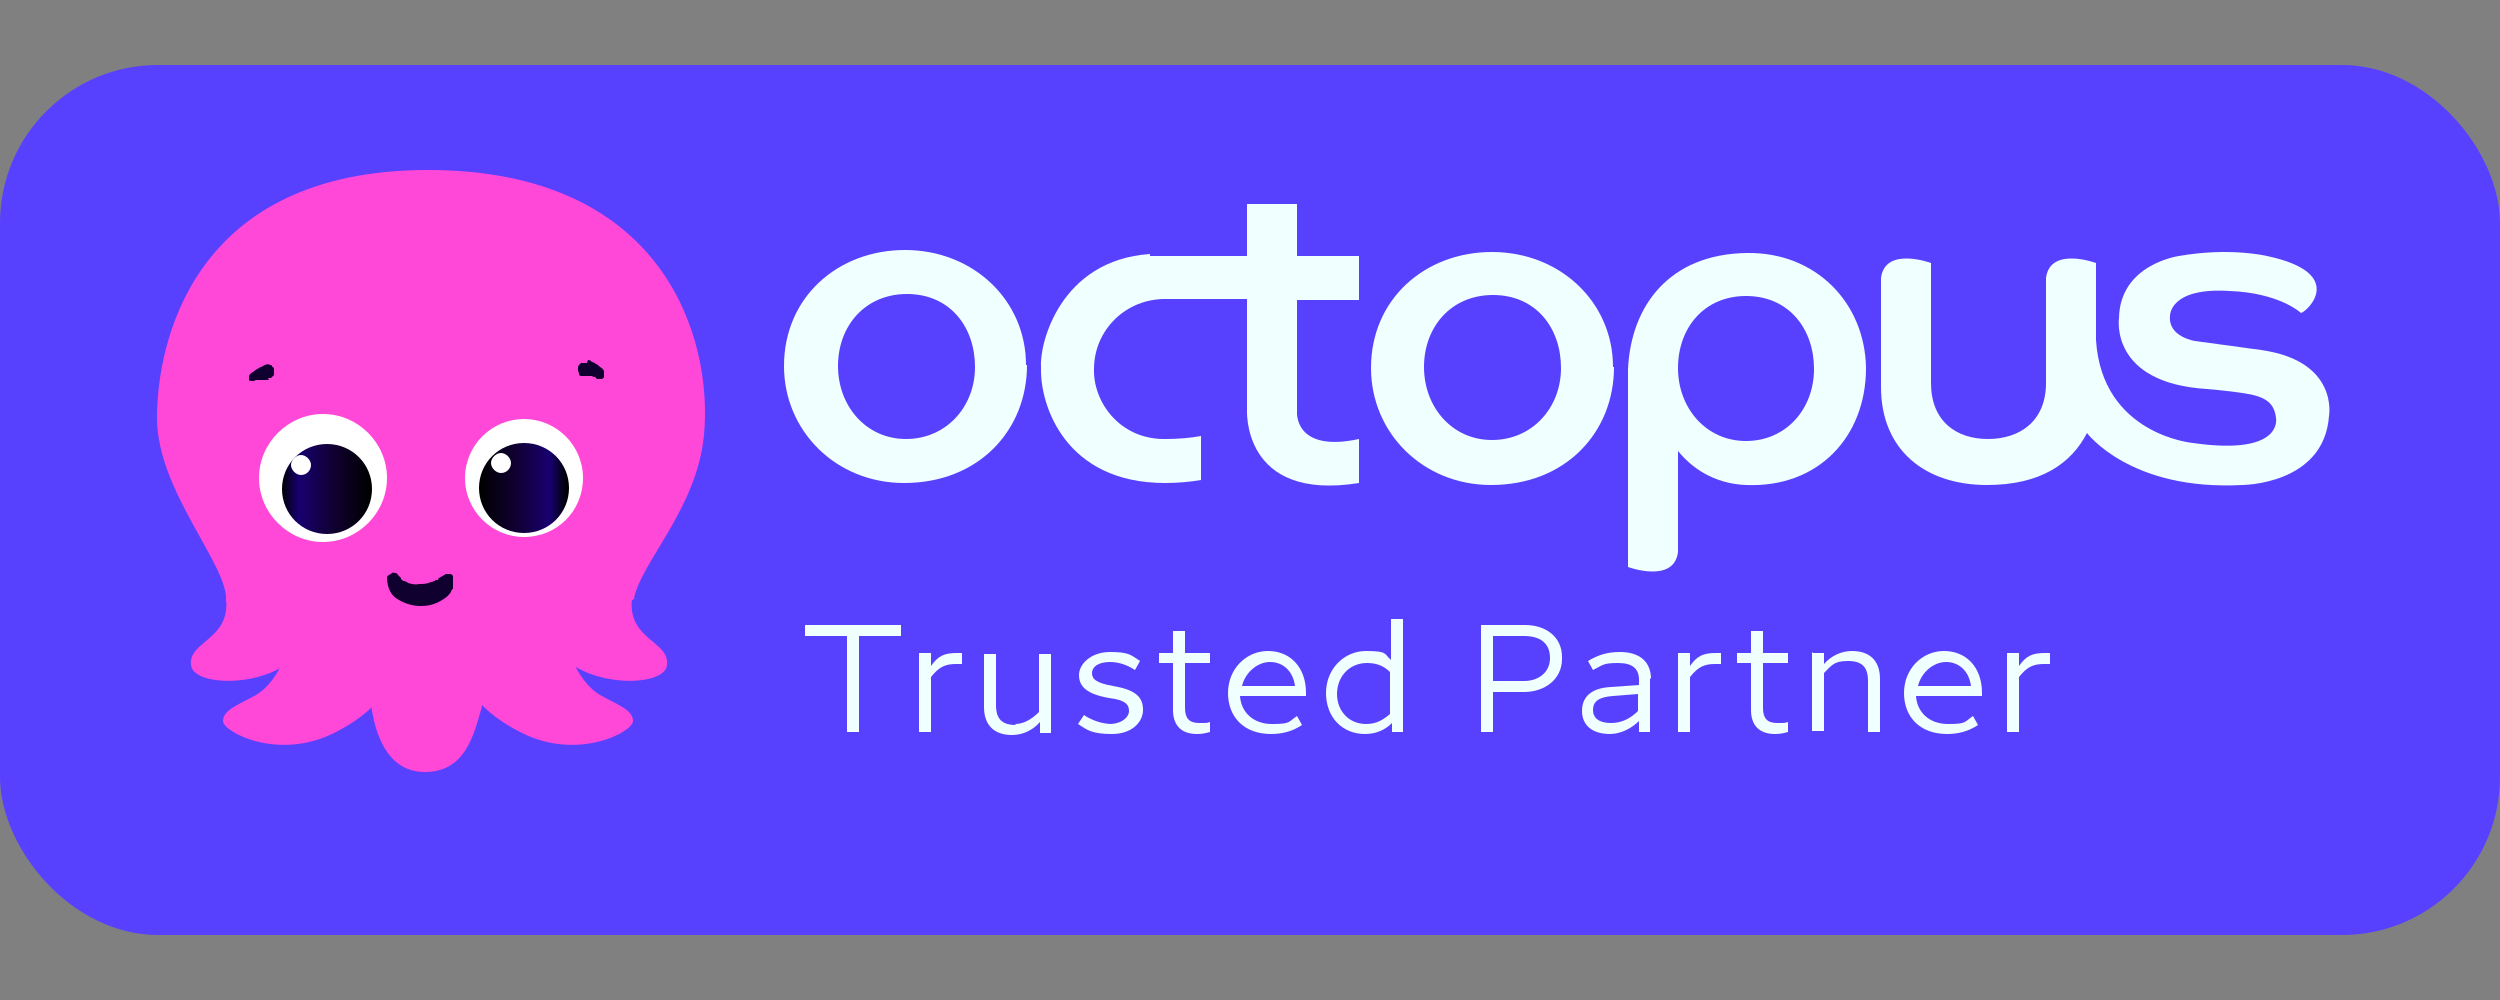 <?xml version="1.0" encoding="UTF-8"?>
<svg xmlns="http://www.w3.org/2000/svg" xmlns:xlink="http://www.w3.org/1999/xlink" id="a" version="1.1" viewBox="0 0 250 100" width="720" height="288">
  <rect x="0" y="0" width="250" height="100" fill="#808080" stroke="none"/>
  <!-- Generator: Adobe Illustrator 29.3.0, SVG Export Plug-In . SVG Version: 2.1.0 Build 146)  -->
  <defs>
    <style>
      .st0 {
        fill: url(#linear-gradient1);
      }

      .st1 {
        fill: #100030;
      }

      .st2 {
        fill: #ff48d8;
      }

      .st3 {
        fill: url(#linear-gradient);
      }

      .st4 {
        fill: #fff;
      }

      .st5 {
        fill: #5840ff;
      }

      .st6 {
        fill: azure;
      }
    </style>
    <linearGradient id="linear-gradient" x1="37" y1="3513.5" x2="28.1" y2="3513.5" gradientTransform="translate(0 -3464.7)" gradientUnits="userSpaceOnUse">
      <stop offset="0" stop-color="#000"/>
      <stop offset=".4" stop-color="#100030"/>
      <stop offset=".8" stop-color="#180070"/>
      <stop offset="1" stop-color="#000"/>
    </linearGradient>
    <linearGradient id="linear-gradient1" x1="48" y1="3513.5" x2="56.7" y2="3513.5" gradientTransform="translate(0 -3464.7)" gradientUnits="userSpaceOnUse">
      <stop offset="0" stop-color="#000"/>
      <stop offset=".4" stop-color="#100030"/>
      <stop offset=".8" stop-color="#180070"/>
      <stop offset="1" stop-color="#000"/>
    </linearGradient>
  </defs>
  <rect class="st5" y="6.5" width="250" height="87" rx="15.8" ry="15.8"/>
  <g>
    <path class="st2" d="M56.7,63.4c0,2,1.3,4.9,3.3,6.1,1.8,1,3.3,1.5,3.3,2.6s-5.5,4-11.1,1.2c-5.6-2.8-6.2-6.2-6.5-7.6,6.2-3.7,11-2.2,11-2.2h0Z"/>
    <path class="st2" d="M63.4,59.8c.8-3.7,6.3-9,7-16.3.9-9.6-3.9-26.5-27.6-26.5s-27.1,17.5-27.1,24.8,7.2,14.8,6.9,18.3c5.9,4.6,28,10,40.9-.3h0Z"/>
    <path class="st2" d="M28.9,63.4c0,2-1.3,4.9-3.3,6.1-1.8,1-3.3,1.5-3.3,2.6s5.5,4,11.1,1.2c5.6-2.8,6.2-6.2,6.5-7.6-6.2-3.7-11-2.2-11-2.2h0Z"/>
    <path class="st2" d="M49.2,64.7s-.5,4-1.1,6.3c-.7,2.3-1.5,6.2-5.6,6.2s-5-4.5-5.3-6.1c-.3-1.7-.8-6.9-.8-6.9,0,0,6.2-5.6,12.7.4h0Z"/>
    <path class="st2" d="M63.2,59.8c-.5,4.2,3.8,4.3,3.5,6.7-.2,2.4-9.2,2.4-11.6-2.3-2.4-4.7,8-4.4,8-4.4h0Z"/>
    <path class="st2" d="M22.6,59.8c.5,4.2-3.8,4.3-3.5,6.7.2,2.4,9.2,2.4,11.6-2.3,2.4-4.7-8-4.4-8-4.4Z"/>
    <path class="st4" d="M32.3,54.2c3.5,0,6.4-2.9,6.4-6.4s-2.9-6.4-6.4-6.4-6.4,2.9-6.4,6.4,2.9,6.4,6.4,6.4Z"/>
    <path class="st3" d="M32.7,53.4c2.5,0,4.5-2,4.5-4.5s-2-4.5-4.5-4.5-4.5,2-4.5,4.5,2,4.5,4.5,4.5Z"/>
    <path class="st4" d="M30.1,47.5c.6,0,1-.5,1-1s-.5-1-1-1-1,.5-1,1,.5,1,1,1h0Z"/>
    <path class="st4" d="M52.4,53.7c3.3,0,5.9-2.6,5.9-5.9s-2.7-5.9-5.9-5.9-5.9,2.6-5.9,5.9,2.7,5.9,5.9,5.9Z"/>
    <path class="st0" d="M52.4,53.3c2.5,0,4.5-2,4.5-4.5s-2-4.5-4.5-4.5-4.5,2-4.5,4.5,2,4.5,4.5,4.5Z"/>
    <path class="st4" d="M50.1,47.3c.6,0,1-.5,1-1s-.5-1-1-1-1,.5-1,1,.5,1,1,1Z"/>
    <path class="st1" d="M58.8,36c.2,0,.3.1.4.2.1,0,.3.1.4.2.1,0,.3.2.4.3.2.1.3.2.4.4,0,0,0,.2,0,.3s0,.2,0,.3-.1.1-.2.2c0,0-.2,0-.3,0h-.2c0,0-.1-.1-.2-.2-.1,0-.2,0-.3-.1-.1,0-.3,0-.4,0-.1,0-.3,0-.4,0-.1,0-.2,0-.3,0s-.2-.1-.2-.2c0,0,0-.2-.1-.3,0,0,0-.2,0-.3s0-.2.1-.3c0,0,.1-.1.2-.2,0,0,.2,0,.3,0,.1,0,.2,0,.3,0h0s0,0,0,0Z"/>
    <path class="st1" d="M26.9,38c-.1,0-.3,0-.4,0-.1,0-.3,0-.4,0-.1,0-.3,0-.4,0,0,0-.2,0-.3.1h-.1c0,0-.1,0-.2,0s-.1,0-.2-.1c0,0,0-.1,0-.2,0,0,0-.2,0-.2.1-.2.2-.3.4-.4.1-.1.3-.2.4-.3.1,0,.3-.2.4-.2.1,0,.3-.2.4-.2h0c.2-.1.4-.1.5,0,0,0,.2,0,.2.1s.1.1.2.2c0,0,0,.2,0,.3s0,.2,0,.3c0,0,0,.2-.1.2,0,0-.1.1-.2.2,0,0-.2,0-.3,0h0Z"/>
    <path class="st1" d="M40.1,57.9c0,0,.2.2.3.2.1,0,.3.1.4.2.4.1.7.2,1.1.1.4,0,.8,0,1.2-.2.2,0,.3-.1.5-.2h.2c0-.1,0-.1.1-.2l.7-.4c.1,0,.2,0,.4,0s.2.1.3.2c0,0,0,0,0,.1,0,.3,0,.5,0,.8,0,0,0,.1,0,.2v.2c-.1,0-.2.2-.2.3-.2.3-.5.6-.9.8-.6.4-1.3.6-2.1.6-.8,0-1.5-.2-2.2-.6-.4-.2-.7-.5-.9-.9-.2-.4-.3-.9-.3-1.3,0-.1,0-.2.2-.3s.2-.1.3-.2.2,0,.3,0c.1,0,.2,0,.3.2l.3.3h0Z"/>
  </g>
  <g>
    <path class="st6" d="M102.7,36.5c0,6.5-4.8,11.8-12.3,11.8-6.8,0-12-5.2-12-11.7,0-6.9,5.4-11.6,12.1-11.6,6.8,0,12.1,5,12.1,11.5h0ZM90.6,43.9c4,0,6.9-3.2,6.9-7.2s-2.5-7.3-6.8-7.3c-4.2,0-6.9,3.2-6.9,7.2,0,4,2.8,7.3,6.8,7.3h0Z"/>
    <path class="st6" d="M161.4,36.7c0,6.5-4.8,11.8-12.3,11.8-6.8,0-12-5.2-12-11.7,0-6.9,5.4-11.6,12.1-11.6,6.8,0,12.1,5,12.1,11.5h0ZM149.2,44c4,0,6.9-3.2,6.9-7.2,0-4-2.5-7.3-6.8-7.3-4.2,0-6.9,3.2-6.9,7.2s2.8,7.3,6.8,7.3h0Z"/>
    <path class="st6" d="M188.1,39s0-8.9,0-11.2c.4-3.2,5-1.5,5-1.5v12c0,3.8,2.5,5.6,5.7,5.6,3.2,0,5.8-1.8,5.8-5.6,0,0,0-8.2,0-10.5.4-3.2,5-1.5,5-1.5v7.7c.6,9.5,9.7,10.3,9.7,10.3,9.1,1.3,8.3-2.5,8.3-2.5-.2-1.9-1.6-2.3-4.1-2.6-1.5-.2-2.8-.3-2.8-.3-9.8-.6-8.8-7.1-8.8-7.1.1-5.4,6-6.2,6-6.2,5.1-.9,8.8,0,8.8,0,8,1.7,4.1,5.5,3.4,5.7,0,0-2.1-2-7.1-2.2-6.1-.4-6,2.5-6,2.5-.2,2.1,2.5,2.5,2.5,2.5l6.6.9c7.8,1.1,6.8,6.6,6.8,6.6-.5,6.9-8.7,6.9-8.7,6.9-11.2.6-15.5-5.2-15.5-5.2-1.6,3.1-4.7,5.2-10,5.2-6.2,0-10.6-3.5-10.6-9.8"/>
    <path class="st6" d="M115,25.4c-9,.6-11.1,9-10.9,11.4-.1,3.7,2.4,11.5,12.4,11.5,1.2,0,2.4-.1,3.6-.3v-4.4c-1.1.2-2.3.3-3.5.3-4.6.1-7.3-3.7-7.2-7,0-3.9,3.2-7.1,7.3-7h8s0,11,0,11c0,0-.6,9.3,11.2,7.4v-4.4c-6.5,1.4-6.2-2.7-6.2-2.7v-11.2s6.2,0,6.2,0v-4.4s-6.2,0-6.2,0v-5.2s-5,0-5,0v5.2s-9.7,0-9.7,0h0Z"/>
    <path class="st6" d="M167.8,55.2c-.4,3.2-5,1.5-5,1.5v-19.8c.3-6.3,4.1-11.5,11.9-11.6,6.9-.1,11.8,5,11.9,11.5,0,6.9-4.8,12-12,11.7-2.6-.1-5-1.2-6.8-3.4,0,0,0,7.8,0,10.1h0ZM174.6,44.1c4,0,6.8-3.2,6.8-7.2,0-4-2.5-7.3-6.8-7.3-4.2,0-6.8,3.2-6.8,7.2s2.8,7.3,6.8,7.3h0Z"/>
  </g>
  <g>
    <path class="st6" d="M84.7,63.6h-4.2v-1.1h9.6v1.1h-4.2v9.6h-1.2v-9.6h0Z"/>
    <path class="st6" d="M92,65.3h1.1v1.3c.7-1,1.3-1.3,2.6-1.3h.5v1.1h-.6c-1.1,0-1.7.3-2.5,1.3v5.5h-1.2v-7.9h0Z"/>
    <path class="st6" d="M101.5,72.4c.8,0,1.6-.4,2.4-1.2v-5.8h1.2v7.9h-1.1v-1.1c-.7.8-1.7,1.3-2.8,1.3-1.8,0-2.8-1-2.8-2.8v-5.3h1.2v5.1c0,1.4.6,2,2,2h0Z"/>
    <path class="st6" d="M110.9,72.4c1.3,0,2-.7,2-1.3s-.3-1.1-2-1.3c-2.3-.4-3-1.2-3-2.3s1.2-2.3,3.1-2.3,2.1.3,3,.9l-.5.9c-.9-.6-1.8-.8-2.5-.8-1.2,0-1.8.5-1.8,1.1s.4,1,2.1,1.3c2.4.4,3,1.2,3,2.4s-1.1,2.4-3.1,2.4-2.5-.4-3.4-1l.6-.9c.7.5,1.8.9,2.8.9h0Z"/>
    <path class="st6" d="M117.3,66.3h-1.4v-1h1.4v-2.2h1.2v2.2h2.5v1h-2.5v4.5c0,1,.4,1.5,1.4,1.5s.7,0,1.1-.1v1c-.4.1-.7.2-1.3.2-1.7,0-2.4-1-2.4-2.4v-4.7h0Z"/>
    <path class="st6" d="M122.8,69.3h0c0-2.4,1.8-4.2,4-4.2s3.8,1.6,3.8,4.2v.3h-6.6c.1,1.6,1.3,2.8,3.2,2.8s1.6-.2,2.5-.8l.5.9c-.9.6-1.9.9-3.1.9-2.7,0-4.3-1.7-4.3-4.1h0ZM124.1,68.6h5.4c-.2-1.5-1.2-2.4-2.5-2.4s-2.5,1.1-2.8,2.4Z"/>
    <path class="st6" d="M139.1,66v-4.1h1.2v11.3h-1.1v-.9c-.7.7-1.6,1.1-2.7,1.1-2.3,0-3.9-1.7-3.9-4.1s1.8-4.2,4-4.2,1.8.3,2.5.9h0ZM136.6,72.4c.9,0,1.6-.3,2.4-1v-4.2c-.7-.7-1.5-.9-2.3-.9-1.8,0-3,1.4-3,3.1s1.2,3,2.9,3h0Z"/>
    <path class="st6" d="M148.1,62.5h4.4c2.1,0,3.7,1.2,3.7,3.2v.2c0,2-1.7,3.3-3.8,3.3h-3.1v4h-1.2v-10.7h0ZM149.3,63.6v4.5h3.1c1.5,0,2.6-.9,2.6-2.3h0c0-1.5-1-2.2-2.6-2.2h-3.1,0Z"/>
    <path class="st6" d="M165,67.8v5.4h-1.1v-1.1c-.7.7-1.8,1.3-2.9,1.3-1.8,0-2.8-.9-2.8-2.3s.9-2.3,2.9-2.4l2.8-.2v-.5c0-1.1-.6-1.7-2.1-1.7s-1.5.2-2.5.7l-.5-.9c1-.6,1.9-.9,3.2-.9,2.1,0,3.1,1.1,3.1,2.7h0ZM161.1,72.3c1,0,1.9-.4,2.7-1.2v-1.7l-2.5.2c-1.5.1-2,.6-2,1.4s.6,1.3,1.8,1.3h0Z"/>
    <path class="st6" d="M167.9,65.3h1.1v1.3c.7-1,1.3-1.3,2.6-1.3h.5v1.1h-.6c-1.1,0-1.7.3-2.5,1.3v5.5h-1.2v-7.9h0Z"/>
    <path class="st6" d="M175.1,66.3h-1.4v-1h1.4v-2.2h1.2v2.2h2.5v1h-2.5v4.5c0,1,.4,1.5,1.4,1.5s.7,0,1.1-.1v1c-.4.1-.7.2-1.3.2-1.7,0-2.4-1-2.4-2.4v-4.7h0Z"/>
    <path class="st6" d="M181.3,65.3h1.1v1.1c.7-.8,1.7-1.3,2.8-1.3,1.8,0,2.8,1,2.8,2.8v5.3h-1.2v-5.1c0-1.4-.6-2-2-2s-1.6.4-2.4,1.2v5.8h-1.2v-7.9h0Z"/>
    <path class="st6" d="M190.4,69.3h0c0-2.4,1.8-4.2,4-4.2s3.8,1.6,3.8,4.2v.3h-6.6c.1,1.6,1.3,2.8,3.2,2.8s1.6-.2,2.5-.8l.5.9c-.9.6-1.9.9-3.1.9-2.7,0-4.3-1.7-4.3-4.1h0ZM191.7,68.6h5.4c-.2-1.5-1.2-2.4-2.5-2.4s-2.5,1.1-2.8,2.4Z"/>
    <path class="st6" d="M200.8,65.3h1.1v1.3c.7-1,1.3-1.3,2.6-1.3h.5v1.1h-.6c-1.1,0-1.7.3-2.5,1.3v5.5h-1.2v-7.9h0Z"/>
  </g>
</svg>

